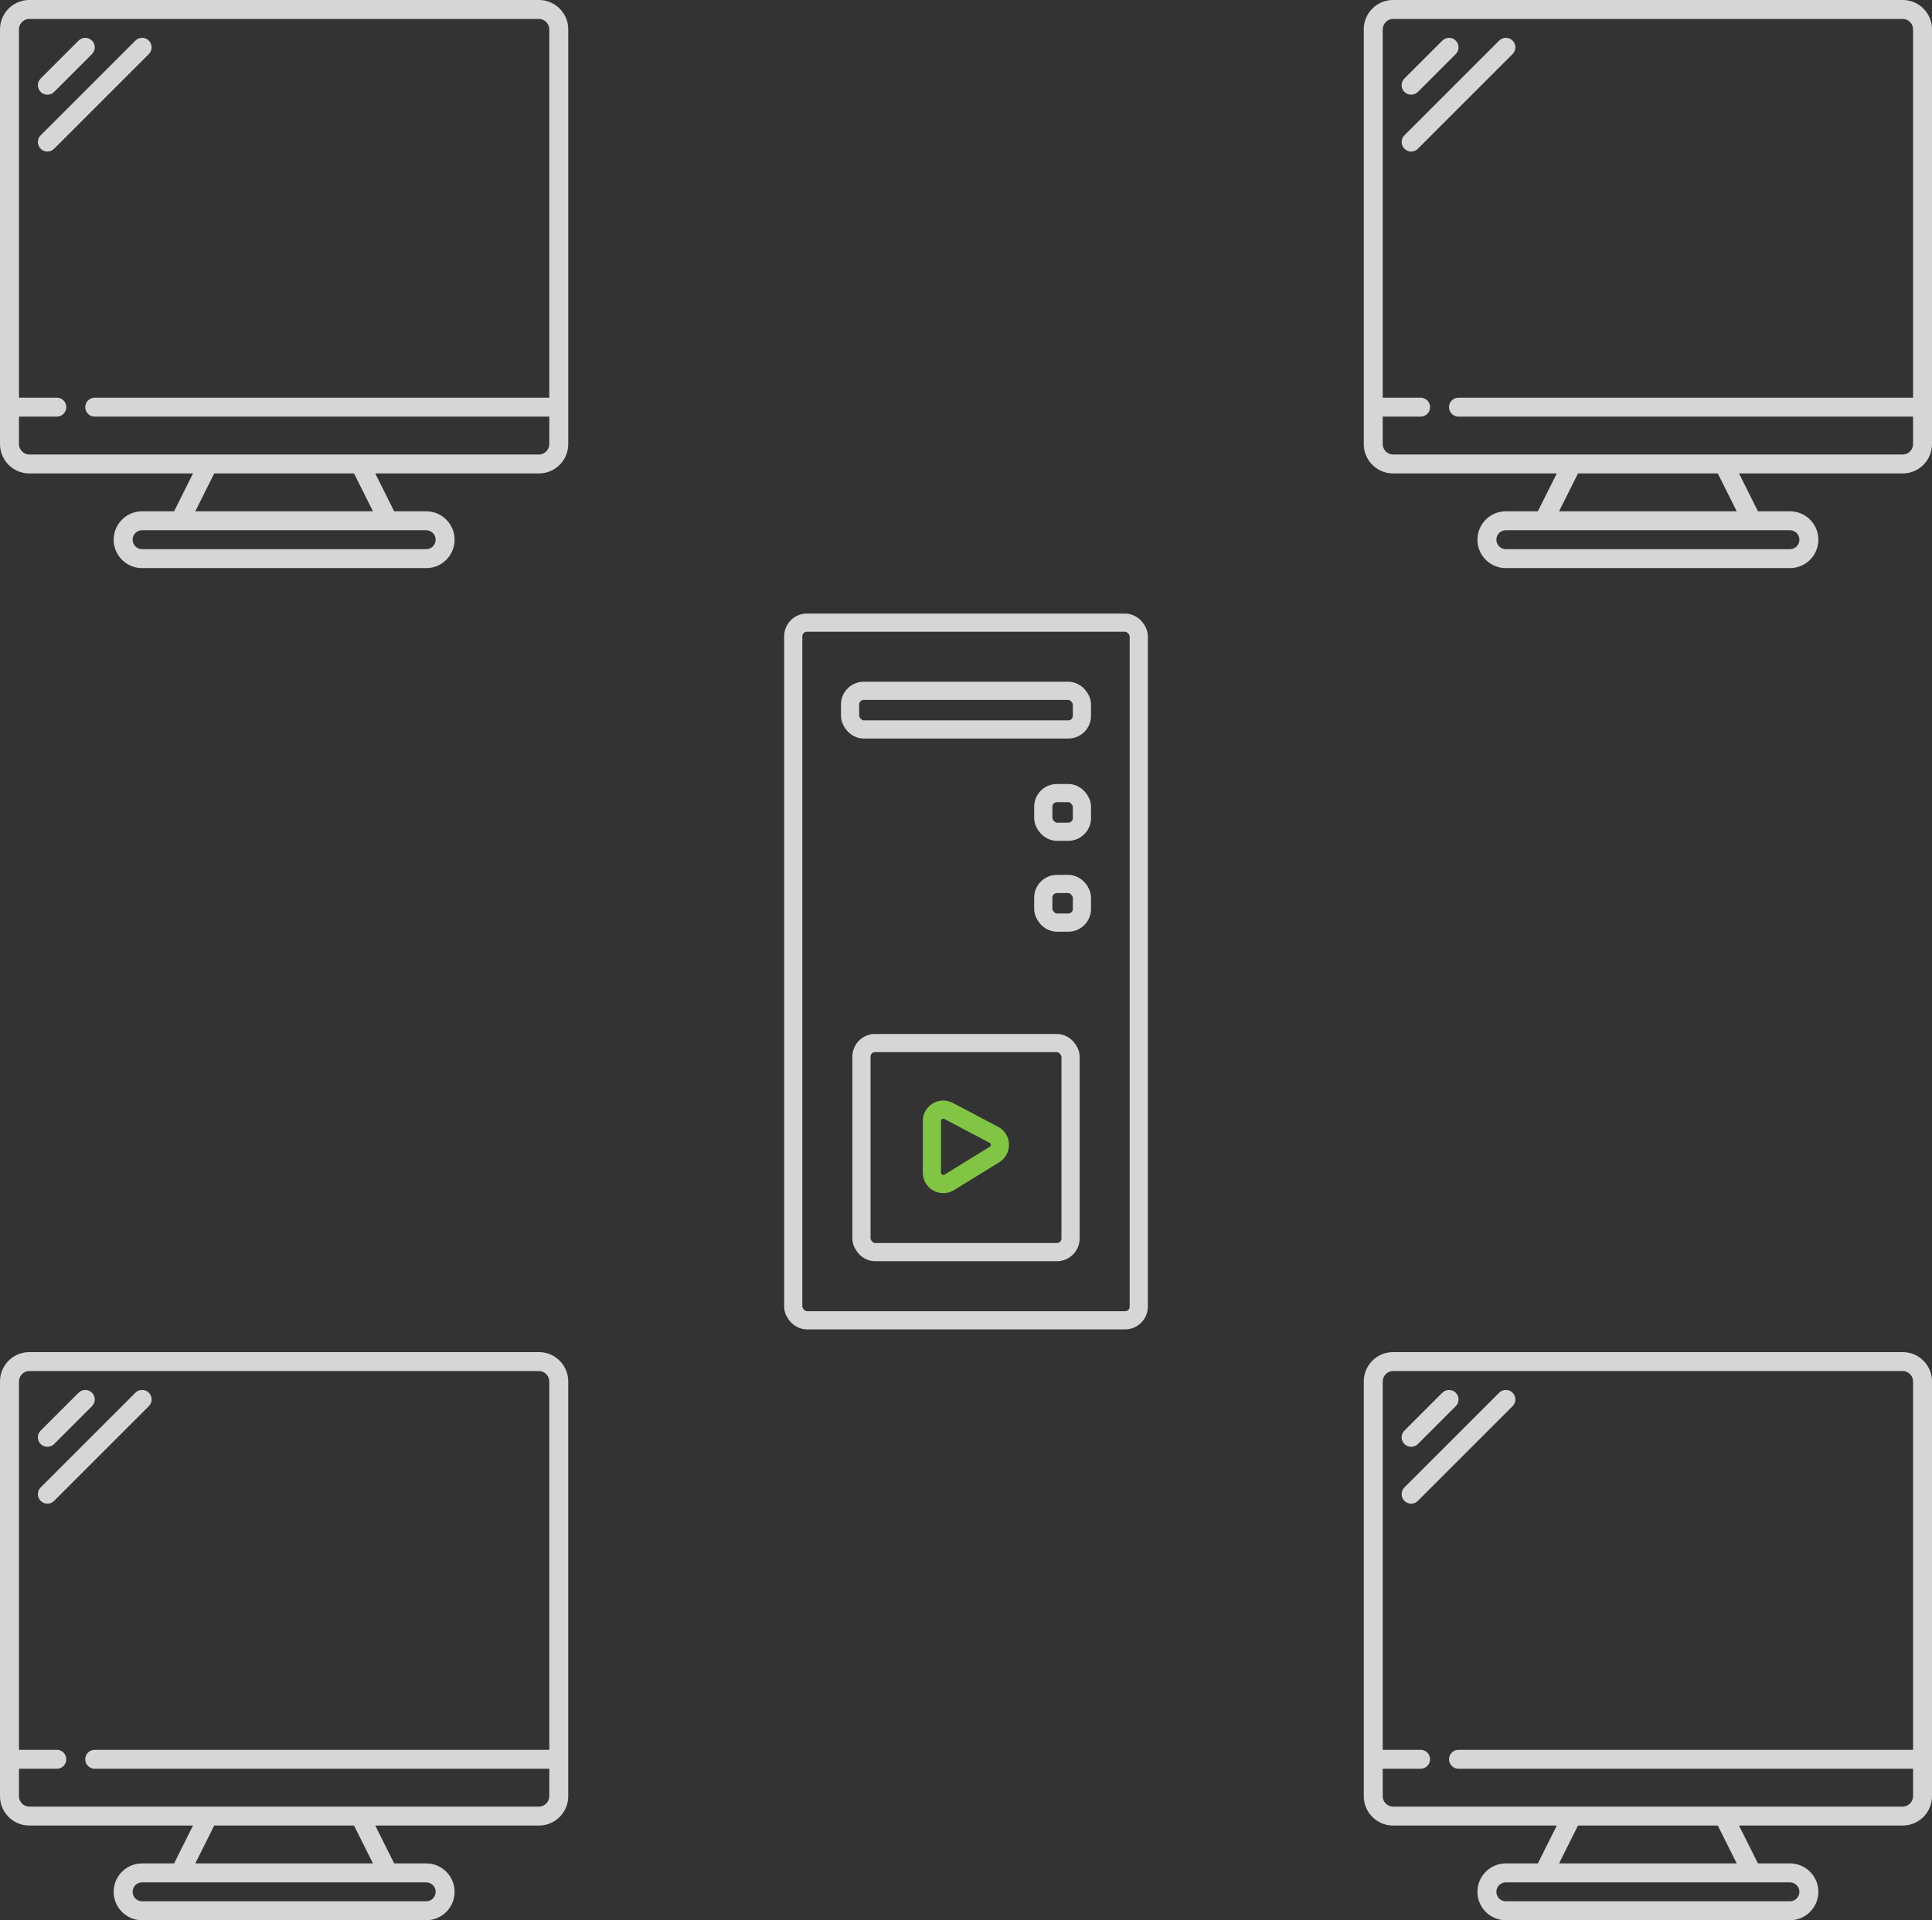 <svg width="170" height="169" viewBox="0 0 170 169" fill="none" xmlns="http://www.w3.org/2000/svg">
<rect x="0" y="0" width="170" height="169" fill="#333333" stroke="none"/>
<g clip-path="url(#clip0)">
<path d="M47.501 0H2.501C1.081 0.045 -0.036 1.229 0.001 2.65V39.017C-0.036 40.437 1.081 41.621 2.501 41.667H16.984L15.318 45H12.501C11.12 45 10.001 46.119 10.001 47.5C10.001 48.881 11.12 50 12.501 50H37.501C38.882 50 40.001 48.881 40.001 47.5C40.001 46.119 38.882 45 37.501 45H34.684L33.018 41.667H47.501C48.921 41.621 50.038 40.437 50.001 39.017V2.65C50.038 1.229 48.921 0.045 47.501 0V0ZM38.334 47.5C38.334 47.96 37.961 48.333 37.501 48.333H12.501C12.041 48.333 11.668 47.96 11.668 47.5C11.668 47.04 12.041 46.667 12.501 46.667H37.501C37.961 46.667 38.334 47.04 38.334 47.5ZM32.818 45H17.184L18.851 41.667H31.151L32.818 45ZM47.501 40H2.501C2.005 39.947 1.638 39.514 1.668 39.017V36.667H5.001C5.461 36.667 5.834 36.294 5.834 35.833C5.834 35.373 5.461 35 5.001 35H1.668V2.65C1.638 2.152 2.005 1.719 2.501 1.667H47.501C47.997 1.719 48.364 2.152 48.334 2.65V35H8.334C7.874 35 7.501 35.373 7.501 35.833C7.501 36.294 7.874 36.667 8.334 36.667H48.334V39.017C48.364 39.514 47.997 39.947 47.501 40Z" fill="white" fill-opacity="0.8"/>
<path d="M4.17 8.333C4.392 8.335 4.605 8.248 4.762 8.092L8.095 4.758C8.422 4.432 8.422 3.902 8.095 3.575C7.768 3.248 7.239 3.248 6.912 3.575L3.579 6.908C3.421 7.065 3.332 7.278 3.332 7.5C3.332 7.722 3.421 7.935 3.579 8.092C3.736 8.248 3.949 8.335 4.17 8.333V8.333Z" fill="white" fill-opacity="0.8"/>
<path d="M13.095 3.575C12.939 3.417 12.726 3.328 12.504 3.328C12.281 3.328 12.068 3.417 11.912 3.575L3.579 11.908C3.421 12.064 3.332 12.277 3.332 12.5C3.332 12.722 3.421 12.935 3.579 13.091C3.735 13.249 3.948 13.338 4.17 13.338C4.392 13.338 4.605 13.249 4.762 13.091L13.095 4.758C13.253 4.601 13.342 4.388 13.342 4.166C13.342 3.944 13.253 3.731 13.095 3.575V3.575Z" fill="white" fill-opacity="0.8"/>
</g>
<g clip-path="url(#clip1)">
<path d="M47.501 119H2.501C1.081 119.045 -0.036 120.229 0.001 121.65V158.017C-0.036 159.437 1.081 160.621 2.501 160.667H16.984L15.318 164H12.501C11.12 164 10.001 165.119 10.001 166.5C10.001 167.881 11.12 169 12.501 169H37.501C38.882 169 40.001 167.881 40.001 166.5C40.001 165.119 38.882 164 37.501 164H34.684L33.018 160.667H47.501C48.921 160.621 50.038 159.437 50.001 158.017V121.65C50.038 120.229 48.921 119.045 47.501 119V119ZM38.334 166.5C38.334 166.96 37.961 167.333 37.501 167.333H12.501C12.041 167.333 11.668 166.96 11.668 166.5C11.668 166.04 12.041 165.667 12.501 165.667H37.501C37.961 165.667 38.334 166.04 38.334 166.5ZM32.818 164H17.184L18.851 160.667H31.151L32.818 164ZM47.501 159H2.501C2.005 158.947 1.638 158.514 1.668 158.017V155.667H5.001C5.461 155.667 5.834 155.294 5.834 154.833C5.834 154.373 5.461 154 5.001 154H1.668V121.65C1.638 121.152 2.005 120.719 2.501 120.667H47.501C47.997 120.719 48.364 121.152 48.334 121.65V154H8.334C7.874 154 7.501 154.373 7.501 154.833C7.501 155.294 7.874 155.667 8.334 155.667H48.334V158.017C48.364 158.514 47.997 158.947 47.501 159Z" fill="white" fill-opacity="0.8"/>
<path d="M4.17 127.333C4.392 127.335 4.605 127.248 4.762 127.092L8.095 123.758C8.422 123.432 8.422 122.902 8.095 122.575C7.768 122.248 7.239 122.248 6.912 122.575L3.579 125.908C3.421 126.065 3.332 126.278 3.332 126.5C3.332 126.722 3.421 126.935 3.579 127.092C3.736 127.248 3.949 127.335 4.17 127.333V127.333Z" fill="white" fill-opacity="0.8"/>
<path d="M13.095 122.575C12.939 122.417 12.726 122.328 12.504 122.328C12.281 122.328 12.068 122.417 11.912 122.575L3.579 130.908C3.421 131.064 3.332 131.277 3.332 131.5C3.332 131.722 3.421 131.935 3.579 132.091C3.735 132.249 3.948 132.338 4.17 132.338C4.392 132.338 4.605 132.249 4.762 132.091L13.095 123.758C13.253 123.601 13.342 123.388 13.342 123.166C13.342 122.944 13.253 122.731 13.095 122.575V122.575Z" fill="white" fill-opacity="0.8"/>
</g>
<g clip-path="url(#clip2)">
<path d="M167.501 119H122.501C121.081 119.045 119.964 120.229 120.001 121.65V158.017C119.964 159.437 121.081 160.621 122.501 160.667H136.984L135.318 164H132.501C131.12 164 130.001 165.119 130.001 166.5C130.001 167.881 131.12 169 132.501 169H157.501C158.882 169 160.001 167.881 160.001 166.5C160.001 165.119 158.882 164 157.501 164H154.684L153.018 160.667H167.501C168.921 160.621 170.038 159.437 170.001 158.017V121.65C170.038 120.229 168.921 119.045 167.501 119V119ZM158.334 166.5C158.334 166.96 157.961 167.333 157.501 167.333H132.501C132.041 167.333 131.668 166.96 131.668 166.5C131.668 166.04 132.041 165.667 132.501 165.667H157.501C157.961 165.667 158.334 166.04 158.334 166.5ZM152.818 164H137.184L138.851 160.667H151.151L152.818 164ZM167.501 159H122.501C122.005 158.947 121.638 158.514 121.668 158.017V155.667H125.001C125.461 155.667 125.834 155.294 125.834 154.833C125.834 154.373 125.461 154 125.001 154H121.668V121.65C121.638 121.152 122.005 120.719 122.501 120.667H167.501C167.997 120.719 168.364 121.152 168.334 121.65V154H128.334C127.874 154 127.501 154.373 127.501 154.833C127.501 155.294 127.874 155.667 128.334 155.667H168.334V158.017C168.364 158.514 167.997 158.947 167.501 159Z" fill="white" fill-opacity="0.8"/>
<path d="M124.17 127.333C124.392 127.335 124.605 127.248 124.762 127.092L128.095 123.758C128.422 123.432 128.422 122.902 128.095 122.575C127.768 122.248 127.239 122.248 126.912 122.575L123.579 125.908C123.421 126.065 123.332 126.278 123.332 126.5C123.332 126.722 123.421 126.935 123.579 127.092C123.736 127.248 123.949 127.335 124.17 127.333V127.333Z" fill="white" fill-opacity="0.8"/>
<path d="M133.095 122.575C132.939 122.417 132.726 122.328 132.504 122.328C132.281 122.328 132.068 122.417 131.912 122.575L123.579 130.908C123.421 131.064 123.332 131.277 123.332 131.5C123.332 131.722 123.421 131.935 123.579 132.091C123.735 132.249 123.948 132.338 124.17 132.338C124.392 132.338 124.605 132.249 124.762 132.091L133.095 123.758C133.253 123.601 133.342 123.388 133.342 123.166C133.342 122.944 133.253 122.731 133.095 122.575V122.575Z" fill="white" fill-opacity="0.8"/>
</g>
<g clip-path="url(#clip3)">
<path d="M167.501 0H122.501C121.081 0.045 119.964 1.229 120.001 2.65V39.017C119.964 40.437 121.081 41.621 122.501 41.667H136.984L135.318 45H132.501C131.12 45 130.001 46.119 130.001 47.5C130.001 48.881 131.12 50 132.501 50H157.501C158.882 50 160.001 48.881 160.001 47.5C160.001 46.119 158.882 45 157.501 45H154.684L153.018 41.667H167.501C168.921 41.621 170.038 40.437 170.001 39.017V2.65C170.038 1.229 168.921 0.045 167.501 0V0ZM158.334 47.5C158.334 47.96 157.961 48.333 157.501 48.333H132.501C132.041 48.333 131.668 47.96 131.668 47.5C131.668 47.04 132.041 46.667 132.501 46.667H157.501C157.961 46.667 158.334 47.04 158.334 47.5ZM152.818 45H137.184L138.851 41.667H151.151L152.818 45ZM167.501 40H122.501C122.005 39.947 121.638 39.514 121.668 39.017V36.667H125.001C125.461 36.667 125.834 36.294 125.834 35.833C125.834 35.373 125.461 35 125.001 35H121.668V2.65C121.638 2.152 122.005 1.719 122.501 1.667H167.501C167.997 1.719 168.364 2.152 168.334 2.65V35H128.334C127.874 35 127.501 35.373 127.501 35.833C127.501 36.294 127.874 36.667 128.334 36.667H168.334V39.017C168.364 39.514 167.997 39.947 167.501 40Z" fill="white" fill-opacity="0.8"/>
<path d="M124.17 8.333C124.392 8.335 124.605 8.248 124.762 8.092L128.095 4.758C128.422 4.432 128.422 3.902 128.095 3.575C127.768 3.248 127.239 3.248 126.912 3.575L123.579 6.908C123.421 7.065 123.332 7.278 123.332 7.5C123.332 7.722 123.421 7.935 123.579 8.092C123.736 8.248 123.949 8.335 124.17 8.333V8.333Z" fill="white" fill-opacity="0.8"/>
<path d="M133.095 3.575C132.939 3.417 132.726 3.328 132.504 3.328C132.281 3.328 132.068 3.417 131.912 3.575L123.579 11.908C123.421 12.064 123.332 12.277 123.332 12.5C123.332 12.722 123.421 12.935 123.579 13.091C123.735 13.249 123.948 13.338 124.17 13.338C124.392 13.338 124.605 13.249 124.762 13.091L133.095 4.758C133.253 4.601 133.342 4.388 133.342 4.166C133.342 3.944 133.253 3.731 133.095 3.575V3.575Z" fill="white" fill-opacity="0.8"/>
</g>
<path d="M82 103.21V98.658C82 97.905 82.801 97.422 83.466 97.774L87.45 99.875C88.135 100.236 88.167 101.205 87.507 101.611L83.524 104.062C82.858 104.472 82 103.993 82 103.21Z" stroke="#82C444" stroke-width="1.6"/>
<rect x="69.8" y="54.8" width="30.4" height="61.4" rx="1.2" stroke="white" stroke-opacity="0.8" stroke-width="1.6"/>
<rect x="74.8" y="60.8" width="20.4" height="3.4" rx="1.2" stroke="white" stroke-opacity="0.8" stroke-width="1.6"/>
<rect x="91.8" y="69.8" width="3.4" height="3.4" rx="1.2" stroke="white" stroke-opacity="0.8" stroke-width="1.6"/>
<rect x="91.8" y="77.8" width="3.4" height="3.4" rx="1.2" stroke="white" stroke-opacity="0.8" stroke-width="1.6"/>
<rect x="75.8" y="91.8" width="18.4" height="18.4" rx="1.2" stroke="white" stroke-opacity="0.8" stroke-width="1.6"/>
<defs>
<clipPath id="clip0">
<rect width="50" height="50" fill="white"/>
</clipPath>
<clipPath id="clip1">
<rect width="50" height="50" fill="white" transform="translate(0 119)"/>
</clipPath>
<clipPath id="clip2">
<rect width="50" height="50" fill="white" transform="translate(120 119)"/>
</clipPath>
<clipPath id="clip3">
<rect width="50" height="50" fill="white" transform="translate(120)"/>
</clipPath>
</defs>
</svg>
